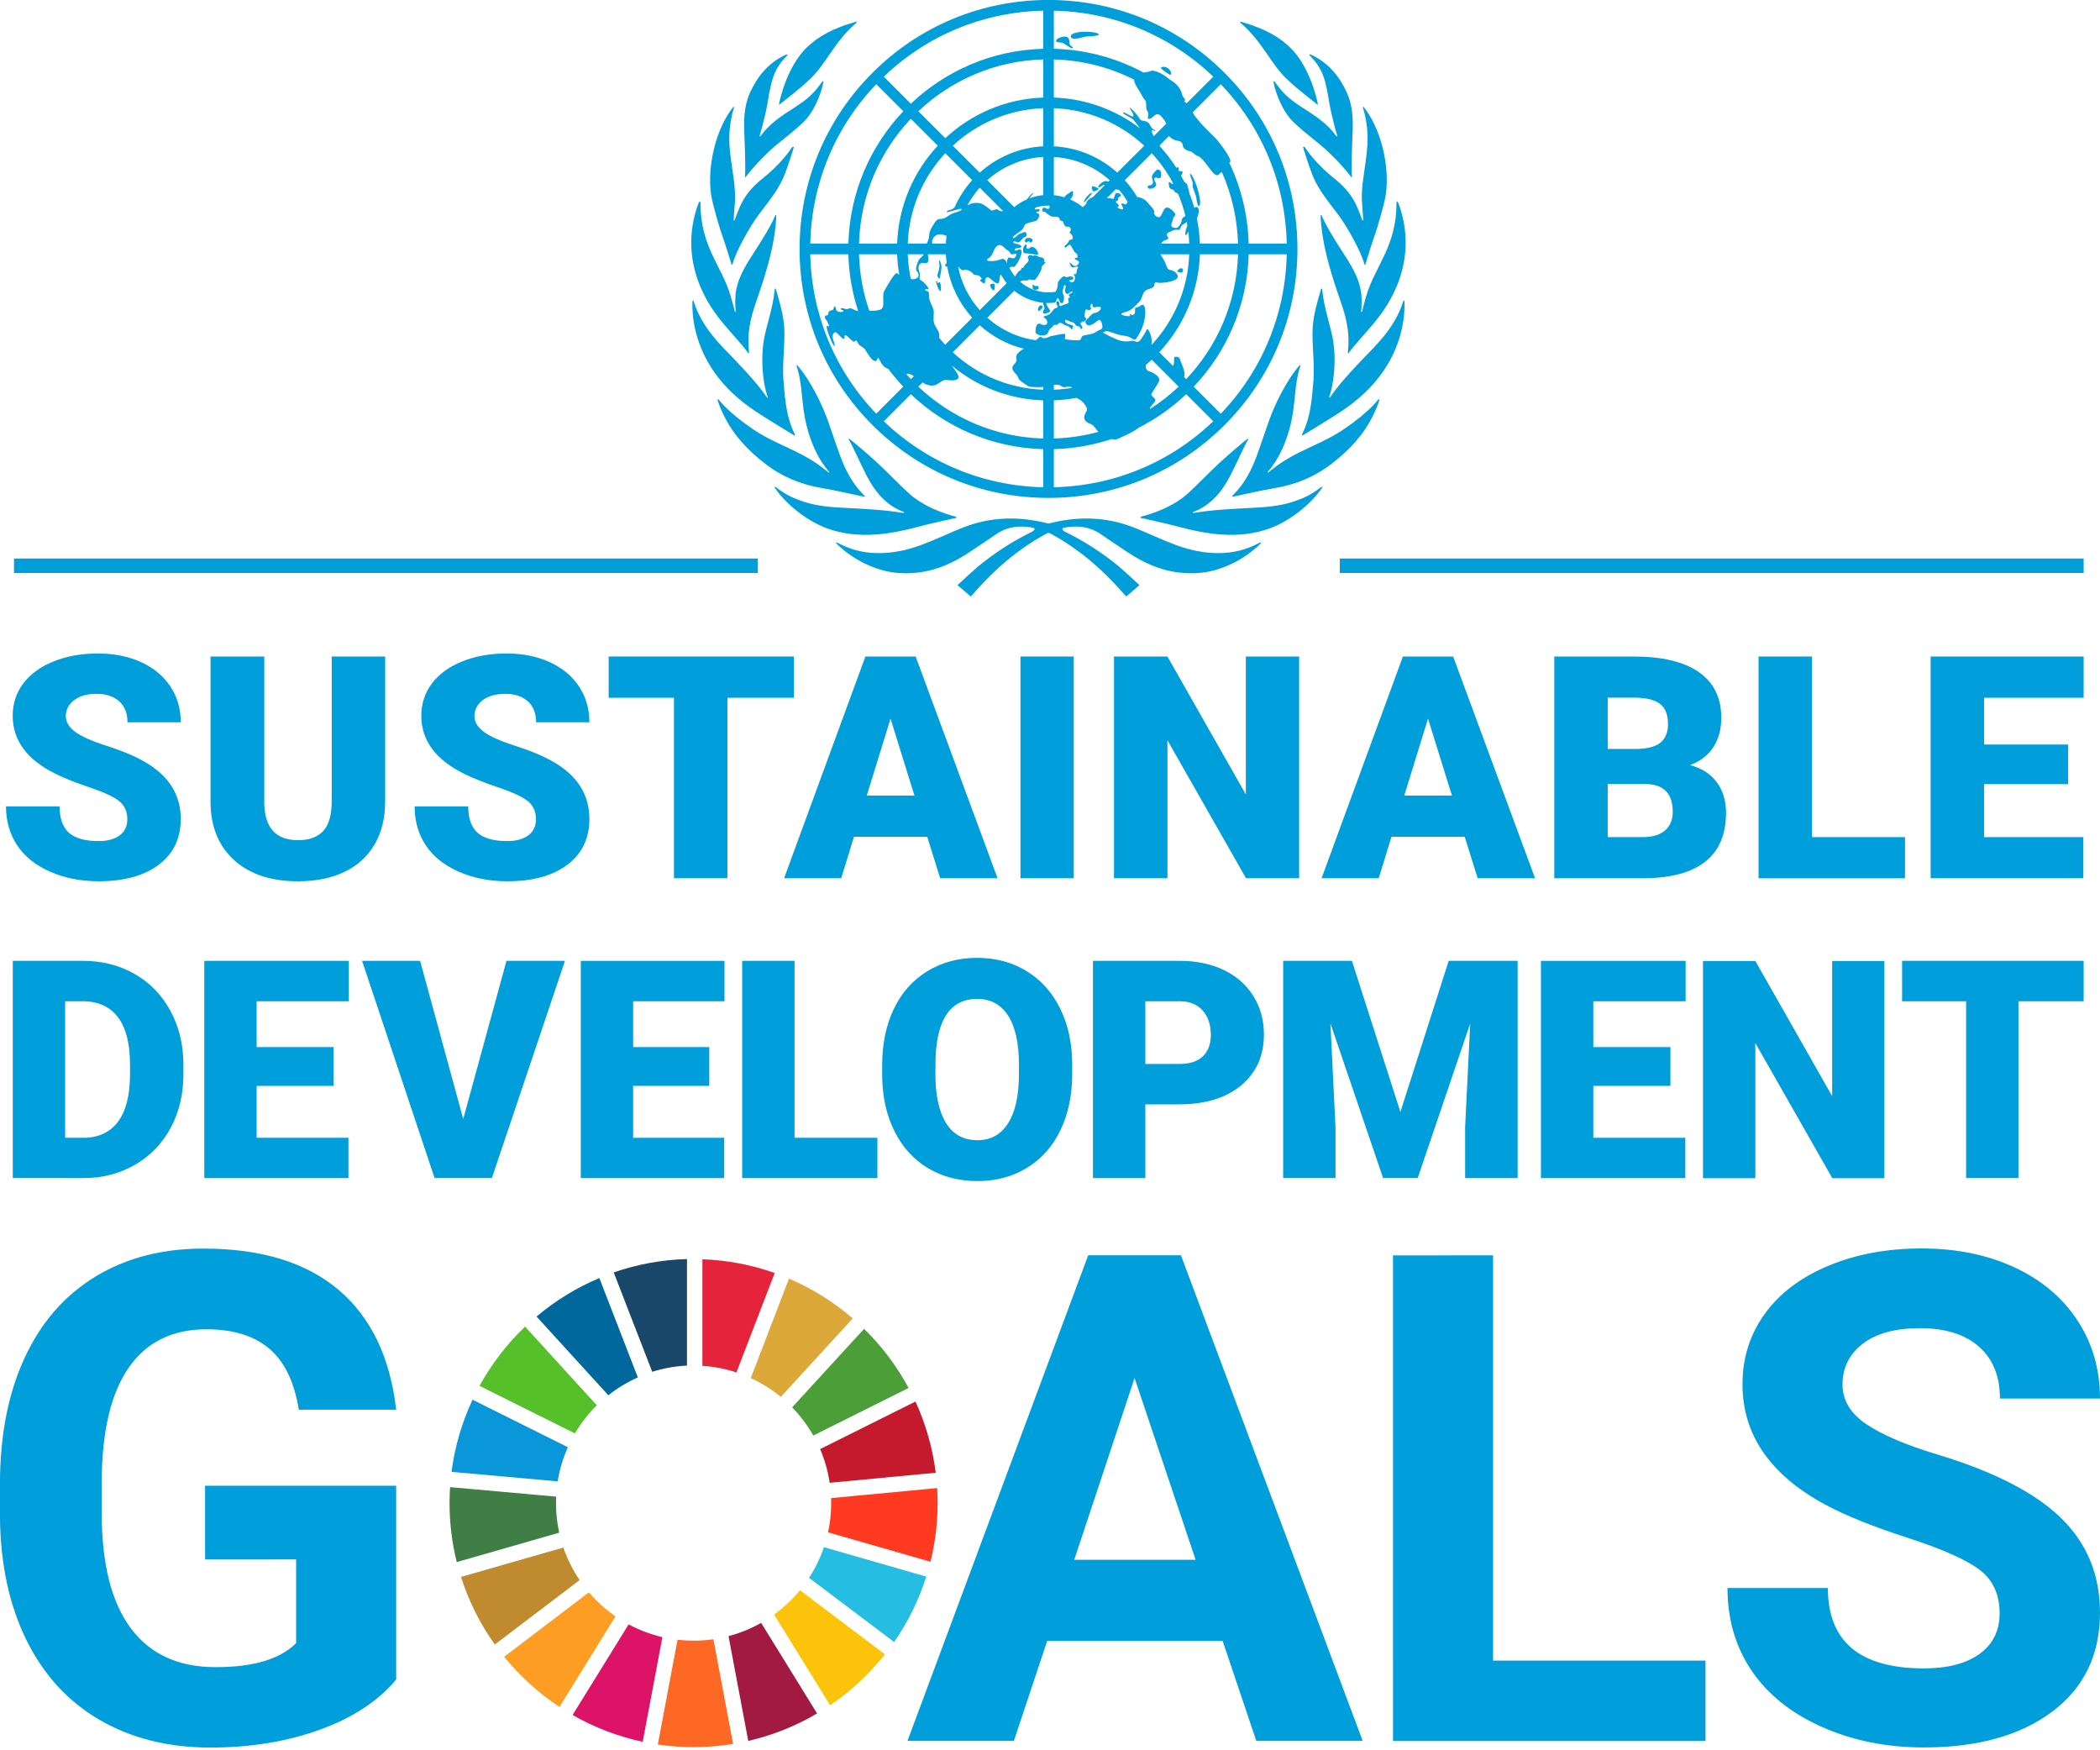 <svg xmlns="http://www.w3.org/2000/svg" viewBox="0 0 600 500" version="1.1" height="500" width="600">
 <g fill="#009edb">
  <path d="m113.19 479.78c-5.146 6.163-12.421 10.941-21.818 14.34-9.403 3.399-19.817 5.102-31.253 5.102-12.002 0-22.536-2.624-31.584-7.859-9.054-5.242-16.043-12.847-20.967-22.822-4.924-9.969-7.446-21.691-7.574-35.154v-9.435c0-13.851 2.332-25.84 7.002-35.974 4.67-10.128 11.398-17.879 20.198-23.248s19.105-8.05 30.917-8.05c16.456 0 29.315 3.92 38.592 11.767 9.276 7.84 14.766 19.264 16.488 34.252h-27.822c-1.277-7.942-4.085-13.749-8.438-17.434s-10.337-5.528-17.962-5.528c-9.715 0-17.117 3.653-22.199 10.96s-7.65 18.165-7.713 32.588v8.857c0 14.55 2.764 25.535 8.291 32.969 5.528 7.434 13.622 11.15 24.296 11.144 10.731 0 18.387-2.287 22.962-6.862v-23.915l-26.012 0.01v-21.062h54.596z"></path>
  <path d="m306.92 445.58h34.684l-17.441-51.928zm42.398 23.152h-50.117l-9.524 28.585h-30.396l51.636-138.73h26.488l51.934 138.73h-30.396z"></path>
  <path d="m426.59 474.38h60.696v22.962h-89.281l-6e-3 -138.72 28.585-0.01z"></path>
  <path d="m571.32 460.88c0-5.401-1.906-9.543-5.718-12.434-3.812-2.891-10.674-5.941-20.579-9.149-9.912-3.202-17.758-6.366-23.534-9.48-15.757-8.508-23.635-19.969-23.635-34.392 0-7.497 2.109-14.181 6.335-20.058s10.293-10.464 18.203-13.768c7.904-3.304 16.78-4.956 26.628-4.956 9.912 0 18.737 1.792 26.488 5.381s13.768 8.654 18.057 15.198 6.436 13.972 6.436 22.295h-28.585c-6e-3 -6.347-2.001-11.29-6.004-14.816-4.003-3.52-9.626-5.286-16.869-5.286-6.989 0-12.421 1.48-16.291 4.428-3.876 2.954-5.814 6.849-5.814 11.678 0 4.511 2.275 8.285 6.817 11.335 4.537 3.05 11.227 5.909 20.052 8.577 16.259 4.892 28.108 10.954 35.542 18.197 7.434 7.243 11.151 16.259 11.151 27.06 0 12.002-4.543 21.424-13.622 28.248-9.086 6.83-21.316 10.248-36.686 10.248-10.674 0-20.389-1.957-29.157-5.858-8.768-3.908-15.452-9.257-20.058-16.056-4.606-6.798-6.906-14.677-6.906-23.629h28.68c0 15.306 9.143 22.962 27.441 22.962 6.792 0 12.097-1.385 15.909-4.149 3.812-2.764 5.718-6.62 5.718-11.576"></path>
 </g>
 <path fill="#56c02b" d="m164.26 409.48c1.734-2.948 3.838-5.648 6.252-8.037l-20.497-22.473c-5.153 4.924-9.549 10.636-13.012 16.932z"></path>
 <path fill="#dda83a" d="m214.5 393.68c3.101 1.423 5.991 3.234 8.596 5.381l20.548-22.434c-5.413-4.67-11.551-8.52-18.216-11.367z"></path>
 <path fill="#c5192d" d="m261.56 400.38-27.238 13.578c1.302 3.037 2.224 6.258 2.726 9.626l30.3-2.859c-0.896-7.173-2.878-14.016-5.788-20.344"></path>
 <path fill="#4c9f38" d="m232.37 410.08 27.231-13.578c-3.374-6.265-7.675-11.964-12.726-16.894l-20.548 22.428c2.338 2.408 4.378 5.108 6.042 8.044"></path>
 <path fill="#3f7e44" d="m158.85 429.38c0-0.61 0.019-1.226 0.051-1.836l-30.307-2.713c-0.095 1.506-0.152 3.018-0.152 4.549 0 5.814 0.718 11.462 2.059 16.856l29.271-8.399c-0.597-2.726-0.921-5.553-0.921-8.457"></path>
 <path fill="#fcc30b" d="m228.56 454.28c-2.154 2.624-4.638 4.956-7.389 6.951l15.998 25.91c5.941-4.022 11.227-8.94 15.668-14.55z"></path>
 <path fill="#ff3a21" d="m237.48 429.38c0 2.872-0.305 5.667-0.902 8.361l29.271 8.406c1.334-5.369 2.039-10.985 2.039-16.767 0-1.436-0.044-2.859-0.133-4.282l-30.3 2.865c0.013 0.477 0.025 0.94 0.025 1.417"></path>
 <path fill="#fd9d24" d="m168.26 454.88-24.22 18.413c4.505 5.547 9.835 10.382 15.814 14.327l15.998-25.878c-2.815-1.951-5.369-4.263-7.593-6.862"></path>
 <path fill="#0a97d9" d="m159.34 423.18c0.54-3.425 1.538-6.697 2.904-9.759l-27.225-13.565c-3.012 6.398-5.077 13.33-6.011 20.605z"></path>
 <path fill="#a21942" d="m233.45 489.48-15.979-25.872c-2.904 1.639-6.03 2.923-9.321 3.787l5.636 29.932c7.014-1.614 13.635-4.289 19.664-7.847"></path>
 <path fill="#26bde2" d="m235.41 441.98c-1.061 3.113-2.491 6.049-4.251 8.762l24.296 18.324c3.946-5.667 7.065-11.951 9.194-18.68z"></path>
 <path fill="#fd6925" d="m203.83 468.28c-1.849 0.267-3.742 0.413-5.667 0.413-1.55 0-3.075-0.095-4.581-0.273l-5.636 29.932c3.336 0.489 6.747 0.75 10.217 0.75 3.844 0 7.624-0.318 11.303-0.915z"></path>
 <path fill="#e5243b" d="m200.68 390.18c3.38 0.216 6.639 0.858 9.727 1.881l10.935-28.407c-6.506-2.3-13.444-3.66-20.662-3.914z"></path>
 <path fill="#dd1367" d="m189.26 467.68c-3.405-0.794-6.646-2.033-9.651-3.647l-16.011 25.891c6.163 3.526 12.898 6.131 20.033 7.656z"></path>
 <path fill="#19486a" d="m186.35 391.88c3.158-0.998 6.487-1.607 9.931-1.766v-30.434c-7.313 0.191-14.346 1.525-20.935 3.812z"></path>
 <path fill="#bf8b2e" d="m165.6 451.38c-1.931-2.853-3.507-5.972-4.638-9.295l-29.252 8.393c2.217 6.976 5.502 13.476 9.664 19.315z"></path>
 <path fill="#00689d" d="m173.81 398.58c2.573-2.033 5.401-3.749 8.431-5.102l-10.998-28.375c-6.551 2.751-12.586 6.474-17.943 10.992z"></path>
 <g fill="#009edb">
  <path d="m36.38 234.05c0-2.23-0.788-3.971-2.37-5.223-1.582-1.245-4.359-2.535-8.33-3.869-3.977-1.334-7.224-2.624-9.746-3.869-8.203-4.028-12.307-9.569-12.307-16.615 0-3.514 1.023-6.608 3.069-9.289 2.039-2.681 4.937-4.772 8.673-6.265 3.742-1.493 7.948-2.243 12.618-2.243 4.549 0 8.634 0.813 12.243 2.44 3.609 1.62 6.417 3.939 8.418 6.938s2.999 6.43 2.999 10.286h-15.223c0-2.58-0.788-4.581-2.37-6.004-1.582-1.417-3.723-2.128-6.417-2.128-2.726 0-4.88 0.597-6.462 1.804-1.582 1.201-2.37 2.732-2.37 4.587 0 1.627 0.87 3.094 2.611 4.416 1.741 1.321 4.797 2.681 9.175 4.085 4.378 1.411 7.98 2.923 10.788 4.549 6.843 3.946 10.267 9.384 10.267 16.31 0 5.54-2.09 9.893-6.265 13.05-4.174 3.164-9.905 4.74-17.18 4.74-5.134 0-9.778-0.915-13.94-2.757s-7.294-4.365-9.397-7.567c-2.103-3.209-3.151-6.9-3.151-11.074h15.306c0 3.393 0.883 5.896 2.637 7.504s4.6 2.414 8.546 2.414c2.522 0 4.517-0.546 5.979-1.633 1.468-1.087 2.198-2.611 2.198-4.587"></path>
  <path d="m110.04 187.55v41.457c0 4.695-0.998 8.762-2.999 12.199-2.001 3.437-4.873 6.055-8.616 7.853-3.742 1.798-8.164 2.694-13.266 2.694-7.713 0-13.787-2.001-18.228-6.004-4.435-4.003-6.697-9.48-6.786-16.443v-41.756h15.357v42.061c0.172 6.932 3.393 10.401 9.658 10.401 3.158 0 5.553-0.87 7.18-2.611 1.62-1.741 2.433-4.568 2.433-8.482v-41.368z"></path>
  <path d="m153.13 234.05c0-2.23-0.788-3.971-2.37-5.223-1.582-1.245-4.359-2.535-8.33-3.869-3.977-1.334-7.224-2.624-9.746-3.869-8.203-4.028-12.307-9.569-12.307-16.615 0-3.514 1.023-6.608 3.069-9.289 2.039-2.681 4.937-4.772 8.673-6.265 3.742-1.493 7.948-2.243 12.618-2.243 4.549 0 8.634 0.813 12.243 2.44 3.609 1.62 6.417 3.939 8.418 6.938s2.999 6.43 2.999 10.286h-15.223c0-2.58-0.788-4.581-2.37-6.004-1.582-1.417-3.723-2.128-6.417-2.128-2.726 0-4.88 0.597-6.462 1.804-1.582 1.201-2.37 2.732-2.37 4.587 0 1.627 0.87 3.094 2.611 4.416 1.741 1.321 4.797 2.681 9.175 4.085 4.378 1.411 7.98 2.923 10.788 4.549 6.843 3.946 10.267 9.384 10.267 16.31 0 5.54-2.09 9.893-6.265 13.05-4.174 3.164-9.905 4.74-17.18 4.74-5.134 0-9.778-0.915-13.94-2.757-4.162-1.843-7.294-4.365-9.397-7.567-2.103-3.209-3.151-6.9-3.151-11.074h15.306c0 3.393 0.883 5.896 2.637 7.504 1.754 1.607 4.6 2.414 8.546 2.414 2.522 0 4.517-0.546 5.979-1.633 1.468-1.087 2.198-2.611 2.198-4.587"></path>
  <path d="m226.84 199.33h-19.01v51.547h-15.268v-51.547h-18.66v-11.786h52.938z"></path>
  <path d="m247.65 227.26h13.616l-6.83-21.964zm17.269 11.786h-20.922l-3.653 11.837h-16.316l23.229-63.339h14.359l23.4 63.339h-16.399z"></path>
  <path d="m306.78 250.88h-15.223v-63.333h15.223z"></path>
  <path d="m371.18 250.88h-15.179l-22.447-39.411v39.411h-15.268v-63.333h15.268l22.403 39.411v-39.411h15.223z"></path>
  <path d="m401.22 227.26h13.616l-6.83-21.964zm17.269 11.786h-20.922l-3.653 11.837h-16.316l23.229-63.339h14.359l23.4 63.339h-16.399z"></path>
  <path d="m459.35 223.96v15.179h10.007c2.751 0 4.873-0.629 6.347-1.887 1.48-1.264 2.224-3.037 2.224-5.331 0-5.28-2.63-7.929-7.878-7.961zm0-10.007h7.961c3.336-0.025 5.712-0.635 7.135-1.83 1.417-1.194 2.128-2.954 2.128-5.28 0-2.675-0.769-4.6-2.306-5.782-1.538-1.175-4.016-1.766-7.434-1.766h-7.484zm-15.268 36.933v-63.333h22.752c8.145 0 14.346 1.493 18.597 4.479 4.244 2.986 6.366 7.319 6.366 13.006 0 3.278-0.756 6.074-2.262 8.393-1.506 2.325-3.723 4.035-6.652 5.134 3.304 0.87 5.845 2.497 7.612 4.873s2.656 5.28 2.656 8.698c0 6.207-1.97 10.871-5.896 13.984-3.933 3.12-9.753 4.708-17.466 4.765z"></path>
  <path d="m517.71 239.14h26.577v11.748h-41.845v-63.339h15.268z"></path>
  <path d="m590.89 224h-24.01v15.141h28.362v11.741h-43.63v-63.333h43.713v11.786h-28.445v13.355h24.01z"></path>
  <path d="m18.61 286.03v38.998h5.197c4.289 0 7.586-1.525 9.893-4.581 2.3-3.056 3.45-7.593 3.45-13.616v-2.688c0-5.991-1.15-10.515-3.45-13.552-2.306-3.043-5.655-4.562-10.058-4.562zm-14.956 50.505v-62.056h19.988c5.483 0 10.414 1.245 14.785 3.73 4.378 2.484 7.796 5.998 10.248 10.528 2.459 4.53 3.704 9.613 3.73 15.236v2.859c0 5.68-1.194 10.776-3.596 15.274-2.402 4.505-5.782 8.031-10.147 10.572-4.365 2.541-9.225 3.831-14.594 3.857z"></path>
  <path d="m95.29 310.2h-21.964v14.829h26.228v11.513h-41.19v-62.056h41.273v11.544h-26.31v13.088h21.964z"></path>
  <path d="m132.35 319.66 12.358-45.174h16.71l-20.884 62.049h-16.367l-20.713-62.049h16.577z"></path>
  <path d="m202.65 310.2h-21.755v14.829h26.018v11.513h-40.974v-62.056h41.057v11.544h-26.101v13.088h21.755z"></path>
  <path d="m227.01 325.03h23.673v11.506h-38.63v-62.056h14.956z"></path>
  <path d="m291.13 304.19c0-6.163-1.029-10.846-3.088-14.041-2.065-3.196-5.013-4.797-8.844-4.797-7.504 0-11.468 5.629-11.894 16.881l-0.044 4.556c0 6.08 1.01 10.757 3.031 14.022 2.014 3.272 5.013 4.905 8.99 4.905 3.78 0 6.69-1.607 8.736-4.816 2.046-3.215 3.082-7.828 3.113-13.851zm15.217 2.599c0 6.055-1.125 11.411-3.367 16.068-2.243 4.663-5.439 8.247-9.569 10.763-4.136 2.516-8.844 3.774-14.13 3.774s-9.969-1.214-14.067-3.647c-4.085-2.427-7.281-5.902-9.562-10.42-2.294-4.517-3.488-9.702-3.603-15.56v-3.488c0-6.08 1.112-11.449 3.342-16.094 2.23-4.644 5.426-8.228 9.594-10.763 4.162-2.529 8.895-3.793 14.213-3.793 5.254 0 9.943 1.252 14.06 3.755 4.123 2.497 7.326 6.055 9.613 10.674 2.287 4.619 3.444 9.912 3.475 15.878z"></path>
  <path d="m327.24 303.93h9.804c2.897 0 5.102-0.724 6.627-2.173 1.518-1.449 2.281-3.494 2.281-6.138 0-2.897-0.781-5.216-2.345-6.951-1.563-1.728-3.691-2.611-6.392-2.637h-9.975zm0 11.551v21.056h-14.963v-62.055h24.766c4.746 0 8.94 0.87 12.593 2.618 3.647 1.747 6.481 4.238 8.482 7.459 2.001 3.228 3.005 6.881 3.005 10.973 0 6.055-2.167 10.89-6.5 14.518-4.333 3.622-10.28 5.432-17.835 5.432z"></path>
  <path d="m386.26 274.48 13.851 43.173 13.806-43.173h19.696v62.056h-15.007v-14.493l1.449-29.665-15.001 44.157h-9.886l-15.045-44.196 1.449 29.703v14.493h-14.956v-62.056z"></path>
  <path d="m477.26 310.2h-22.028v14.829h26.291v11.513h-41.254v-62.056h41.336v11.544h-26.374v13.088h22.028z"></path>
  <path d="m538.39 336.58h-14.874l-21.99-38.611v38.611h-14.963v-62.056h14.963l21.945 38.611v-38.611h14.918z"></path>
  <path d="m595.33 286.03h-18.629v50.505h-14.956v-50.505h-18.286v-11.551h51.871z"></path>
  <path d="m216.53 163.69h-212.53v-4.136h212.53z"></path>
  <path d="m595.33 163.69h-212.53v-4.136h212.53z"></path>
  <path d="m231.51 69.6h10.884c0.381-14.626 6.284-27.905 15.693-37.817l-7.726-7.732c-11.83 12.358-18.476 28.426-18.851 45.549m20.999-47.696 7.732 7.726c9.918-9.41 23.191-15.312 37.817-15.693v-10.884c-17.123 0.375-33.191 7.021-45.549 18.851m47.067 36.819c-1.271 0-2.51 0.184-3.698 0.559-0.159 0.172-0.273 0.311-0.184 0.438 0.299 0.438 1.207-0.477 1.334 0.369 0.089 0.61-1.01 0.159-0.915 0.61 0.083 0.362 0.845 0.21 0.864 0.705 0.019 0.457-0.464 1.353-0.826 1.588-0.489 0.318-3.101 0.661-3.348 1.264-0.222 0.534-0.451 1.01-0.858 1.442-0.445 0.47-2.535 1.709-2.541 2.033-0.013 0.762 1.004-0.21 1.29-0.508 0.445-0.477 1.061-0.47 1.734-0.858 0.928-0.527 1.283 1.322 0.292 1.385-0.623 0.044-1.144 1.785-2.116 1.449-0.241-0.083-0.934-0.515-1.087-0.07-0.159 0.47 1.449 0.546 1.951 0.877 1.277 0.845-0.972 0.788-1.334 1.017-0.356 0.229-0.178 0.718 0.305 0.521 0.47-0.197 1.112-0.686 1.404 0.108 0.394 1.08-1.779 5.026-2.408 4.613-0.349-0.229-0.705 0.095-1.029 0.229 0.432 0.896 0.978 1.728 1.601 2.491 0.432-0.705 1.105-1.703 1.391-1.709 0.4-0.013 0.267-0.33 0.419-0.616 0.184-0.343 0.667 0.019 0.699-0.451 0.038-0.47 1.233-1.144 1.372-1.83 0.07-0.369-0.375-0.737-0.191-1.048 0.222-0.369 0.388-0.426 0.623-0.508 0.241-0.083 0.813 0.483 0.985 0.235 0.172-0.241 1.017-0.057 1.665 0.356 0.292 0.184 0.864-0.032 1.22 0.47 0.483 0.686-0.025 0.743 0.064 0.896 0.083 0.152 0.299-0.083 0.426 0.038 0.273 0.267-1.271 1.169-1.093 1.665 0.172 0.489-1.309 2.91-1.716 3.297-0.559 0.508-1.48-0.064-1.843 0.044-0.394 0.108-0.47 0.445-1.074 0.299-0.464-0.114-1.023 0.076-1.538 0.318 2.179 1.919 5.038 3.082 8.158 3.082 0.673 0 1.334-0.057 1.976-0.165 0.4-0.515 0.565-1.15 0.654-1.798 0.044-0.349-0.013-0.807 0.172-1.118 0.159-0.267 1.169-1.512 1.576-1.493 0.356 0.013 0.597 0.324 1.105 0.165 0.991-0.311 1.601-0.051 1.614 0.381 0.013 0.591-1.245 0.419-1.194 0.756 0.032 0.235 0.947 0.591 1.245 0.248 0.559-0.629 0.477-1.461 0.33-1.639-0.394-0.502-0.369-0.712 0.203-0.515 0.349 0.121 0.343-1.264 0.68-1.798 0.457-0.718-0.845-0.216-1.385-0.14-0.508 0.07-0.934-1.017-0.947-1.398-6e-3 -0.28 0.972 0.972 1.468 0.998 0.559 0.032 1.22-0.623 1.226-1.093 0.013-0.477-1.067-0.54-1.233-1.118-0.089-0.318 0.877-6e-3 0.801-0.311-0.057-0.273 0.102-0.934-0.508-1.194-0.604-0.261-1.163-2.198-1.646-2.332-0.432-0.121-0.788 0.464-1.055 0.68-0.261 0.21-0.68-0.159-0.457-0.356 0.311-0.292 1.029-0.915 1.182-1.404 0.254-0.82 1.309 0.044 1.118-1.105-0.197-1.239-1.258-1.004-0.769-1.601 0.502-0.61 0.127-1.601-0.896-1.404-0.47 0.095-0.966-0.673-1.017-1.341-0.032-0.369-1.08-0.311-1.042-0.699 0.083-0.788-1.099-0.87-1.823-0.82-0.724 0.057-2.128-1.061-2.287-1.334-0.152-0.273-1.163 0.241-0.826-0.82 0.324-1.048 1.321 0.184 1.734-0.114 0.451-0.324 0.311-0.654 0.241-0.909-0.083 0-0.159-6e-3 -0.241-6e-3m1.525-2.967c1.036 0.102 2.052 0.311 3.043 0.616 0.261-0.635 0.909-0.947 1.442-1.309 0.629-0.426 1.087-0.909 0.998 0.248-0.083 0.82-0.426 1.315-0.845 1.646 1.061 0.464 2.078 1.048 3.024 1.747 0.203 0.152 0.407 0.311 0.604 0.477l1.048-1.042c-0.013-0.038-0.019-0.076-0.019-0.121 0.019-0.591 0.877-1.302 1.868-1.734l3.399-3.393c-0.076-0.019-0.159-0.032-0.261-0.044-0.451-0.057-1.105 0.89-1.544 0.629-0.502-0.292 1.493-2.059 2.389-1.716 0.121 0.044 0.254 0.095 0.394 0.152l0.432-0.432c-4.301-3.838-9.861-6.284-15.973-6.633zm0-13.959c6.951 0.362 13.273 3.145 18.127 7.523l7.701-7.694c-6.843-6.347-15.878-10.344-25.827-10.718zm0-13.927c9.238 0.318 17.739 3.552 24.639 8.806-0.781-1.036-1.569-2.103-1.938-2.491-0.667-0.712-3.164-1.588-2.91-1.995 0.248-0.407 2.471 1.366 2.859 1.055 0.47-0.375-1.112-2.414-0.998-2.491 0.165-0.108 2.039 1.709 2.961 3.329 0.388 0.572 1.411 0.286 2.205 0.839 0.699 0.489 0.75 1.277 1.334 1.785 0.095 0.083 1.347 0.801 0.623 0.718-0.21-0.025-0.534-0.47-0.769-0.241-0.152 0.14 0.089 0.909 0.515 1.741l3.615-3.615c-0.521-1.067-1.557-2.471-2.281-2.649-0.743-0.178-1.201 0.445-1.716 0.87-0.515 0.426-1.156 0.572-1.233 0.286-0.095-0.324 0.102-1.118 0.064-1.449-0.051-0.419-0.375-0.743-0.489-1.144-0.254-0.947 0.127-2.001-0.445-2.63-0.635-0.686-1.055-1.728-1.55-2.522-0.54-0.864-1.512-2.192-1.569-3.323-7.04-3.564-14.829-5.553-22.917-5.769zm0-13.933c9.092 0.235 17.828 2.58 25.637 6.798 0.731-0.114 1.449-0.203 1.931-0.426 0.972-0.451 2.878 0.572 3.793 1.105 0.839 0.489 1.493 1.207 2.414 1.722 0.94 0.527 2.459 2.052 2.789 3.583 0.337 1.531 1.309 1.43 0.82 2.046-0.241 0.311 0.133 0.432 0.597 0.705l7.567-7.567c-12.358-11.831-28.426-18.477-45.549-18.851zm47.696 10.115-8.063 8.063c0.737 1.29 2.122 2.91 4.079 4.905 0.807 0.82 1.658 1.627 2.376 2.351 0.686 0.686 5.083 6.157 4.231 6.951-0.064 0.064-0.127 0.114-0.197 0.172 3.425 7.18 5.324 15.102 5.534 23.108h10.884c-0.368-17.123-7.014-33.191-18.845-45.549m18.845 48.592h-10.877c-0.388 14.626-6.29 27.899-15.7 37.817l7.732 7.732c11.83-12.358 18.476-28.426 18.845-45.549m-51.877 21.996c0.025 0.534-0.515 0.108-0.68 0.286s4.282 2.262 4.981 2.383c0.477 0.076 1.385 0.419 2.993 0.095 1.08-0.21 1.379 0.286 1.881 0.267 0.718-0.025 1.182-0.998 1.601-1.595 1.099-1.569 0.889-1.779 1.182-2.027 0.375-0.311 1.455 2.09 1.321 3.622-0.025 0.241-0.051 0.464-0.089 0.68l0.121 0.114c6.341-6.837 10.344-15.871 10.712-25.821h-8.272c0.286 0.47 0.775 1.074 1.296 2.147 0.419 0.864 0.667 2.23 1.366 2.294 1.137 0.108 2.3 1.048 2.338 1.836 0.064 1.646-5.051 2.046-5.725 1.836-0.565-0.178-0.94-0.216-0.978 0.667-0.038 1.004-1.849 1.017-2.554 1.614-0.801 0.673-0.889 1.906-1.423 2.77-0.318 0.515-2.211 2.3-2.726 2.656-1.226 0.864-3.545 0.902-2.484 1.474 0.756 0.4 2.471 0.546 2.256 0.146-0.248-0.457 0.127-0.502 0.419-0.127 0.222 0.286 1.029-0.273 1.01-0.788-0.019-0.489-0.121-1.29 0.33-1.322 0.737-0.044 1.512-0.864 1.874-0.788 0.419 0.089 0.978 1.01 0.559 3.825s-1.766 4.778-2.3 5.661c-0.578 0.947-1.156 0.222-1.938-0.178-0.985-0.508-2.478-0.483-3.514-0.826-0.553-0.178-3.571-1.322-3.558-0.902m3.971-40.415c-0.369-6e-3 -0.667-0.076-0.934-0.178l-2.548 2.541c0.489 0.133 1.029-0.051 1.639 0.222 0.673 0.299 0.343-1.893 1.379-1.69 1.061 0.203 1.328 0.877 0.457 1.207-0.705 0.229 0.172 0.813-0.673 1.105-0.775 0.26 0.623 0.94 0.616 1.245-0.019 0.419-1.061 0.578 0.508 1.061 1.557 0.483 0-1.315 0.241-1.563 0.286-0.311 1.125 0.483 1.353 0.133 0.083-0.127 0.235-0.349 0.426-0.61-0.724-1.226-1.557-2.389-2.465-3.475m9.34-10.452-7.701 7.701c1.328 1.468 2.503 3.069 3.507 4.784 0.909 0.14 2.141 0.502 2.942 1.525 0.559 0.731 2.186 2.179 1.938 2.834-0.152 0.4 0.184 0.896 0.559 1.156 0.565 0.394 0.966 0.388 1.277-0.013 0.565-0.724 0.648-1.703 1.404-2.319 0.921-0.762 2.808 1.436 2.808 1.836-6e-3 0.4-0.489 0.496-0.629 1.207-0.191 0.972-1.029 2.135-0.076 2.465 1.385 0.47 1.557-0.076 2.224-1.048 0.305-0.451 0.241-1.175 0.572-1.62 0.21-0.28 0.521-0.394 0.794-0.585-0.521-2.154-1.207-4.251-2.059-6.258-0.203-0.203-0.445-0.362-0.743-0.464-0.496-0.159-0.216-0.604-0.864-0.813-0.743-0.235-1.036-0.445-1.105-1.754-0.051-1.055 0.889 0.343 1.125 0.165 0.051-0.044 0.095-0.108 0.146-0.178-1.665-3.139-3.723-6.036-6.119-8.622m2.776 25.688c-0.019 0.044-0.044 0.095-0.083 0.14h8.018c-0.038-1.156-0.14-2.3-0.273-3.437-0.064 0.121-0.133 0.241-0.191 0.356-0.597 1.245-0.686 0.496-0.648-0.044 0.057-0.693 0.324-1.341 0.578-2.046-0.064-0.375-0.127-0.737-0.203-1.105-0.235 0.343-0.585 0.585-1.131 0.858-0.349 0.178-0.686 1.01-0.813 1.334-0.159 0.381-1.042-0.095-1.766 0.254-1.271 0.616-2.573 0.705-1.639 2.027 0.591 0.832-1.423 0.597-1.849 1.665m-1.798 45.047c-0.286 0.693-1.741 1.938-1.493 2.351 2.942-1.874 5.686-4.016 8.209-6.398l-7.694-7.694c-0.54 0.502-1.093 0.985-1.658 1.461-0.133 0.883-6e-3 1.569 1.074 1.906 1.169 0.362 3.12 1.55 2.707 2.7-0.457 1.029-1.601 2.573-2.147 3.603-0.47 0.87 1.353 1.245 1.004 2.071m8.266-6.792 0.597 0.597c8.863-9.365 14.423-21.882 14.804-35.669h-10.89c-0.375 10.788-4.714 20.586-11.608 27.975l3.926 3.926c0.032-0.051 0.057-0.108 0.083-0.165 0.324-0.686 0.184-1.588 0.241-2.217 0.032-0.413 1.531-0.311 1.639 0.369 0.089 0.572 0.388 0.998 0.909 2.427 0.375 1.023 0.553 1.97 0.299 2.757m-6.906-66.109c-0.019 0.064-0.051 0.102-0.089 0.127 1.792 1.938 3.405 4.041 4.829 6.277 0.165-0.21 0.292-0.4 0.527-0.133 0.381 0.438-0.407 1.233 0.737 1.029 0.686-0.127 0.546 0.75-0.013 1.22 0.356 0.635 0.693 1.277 1.017 1.931 0.4 0.178 0.705 0.394 0.762 0.654 0.184 0.769 0.534 1.614 0.623 2.459 0.54 1.372 1.023 2.776 1.43 4.212 0.559-0.483 1.188-0.222 1.258 0.578 0.064 0.801-0.191 1.671-0.54 2.389 0.489 2.351 0.794 4.772 0.877 7.249h10.89c-0.197-7.046-1.779-14.022-4.606-20.427-0.216 0.172-0.508 0.184-0.87 0.648-0.553 0.699-1.442-0.172-1.931-0.781-0.915-1.125-3.062-4.289-4.028-4.447-0.807-0.133-1.411-1.188-2.262-1.36s-1.906-0.648-2.046-1.55c-0.146-0.915-0.477-1.296-1.423-1.442-1.067-0.165-1.811-0.585-2.561-1.385l-2.605 2.605c0.019 0.057 0.032 0.108 0.025 0.146m15.23 78.734-7.726-7.726c-3.984 3.774-8.514 6.989-13.451 9.505-1.627 1.233-3.615 2.122-5.121 2.808-0.629 0.28-1.309 0.654-2.027 0.654-0.229 0-0.426-0.076-0.629-0.197-5.235 1.754-10.807 2.77-16.589 2.923v10.884c17.123-0.375 33.191-7.021 45.543-18.851m-40.32-9.549c-0.356-0.381-1.074-0.413-1.588-0.273-1.766 0.477-1.175-0.928-3.634-0.565v1.379c1.773-0.064 3.52-0.248 5.223-0.54m-5.223 3.583v10.89c4.409-0.121 8.685-0.775 12.777-1.9-0.851-0.718-1.239-1.893-2.287-2.249-1.811-0.623-2.3-1.741-1.321-3.355 0.534-0.87 0.324-1.22-0.299-2.147-0.756-1.131-1.728-1.646-2.44-1.951-2.097 0.388-4.244 0.635-6.43 0.712m-0.686-18.375c1.156-0.197 2.389-0.527 3.431-0.635 1.144-0.114-0.044 1.518 0.635 1.582 0.813 0.083 4.149 0.654 4.384-0.108 0.197-0.623 0.241-0.902 0.959-1.055 1.347-0.292 2.421-0.254 3.564-1.125 0.413-0.318 1.271-0.432 1.512-0.896 0.241-0.47-0.178-2.688-0.998-2.325-0.407 0.178-0.889 0.75-1.747 1.182-0.775 0.394-1.328 0.572-1.874-0.172-0.508-0.667 0.292-1.194 0.705-1.646 0.635-0.705 1.22-1.411 1.931-1.411 0.273 0 1.741-0.731 1.614-1.398-0.159-0.864-1.862 0.076-2.262-0.28-0.273-0.248-6e-3 -0.87-0.216-0.959-0.203-0.095-0.832 0.762-0.343 1.233 0.254 0.241-0.407 0.915-1.15 0.432-0.572-0.381-0.718 1.696-0.667 2.078 0.051 0.381 0.832 0.273 0.311 0.959-0.521 0.693-0.718 0.178-1.105 0.515-0.464 0.413-0.572 0.565 0 1.156 0.457 0.47-0.267 1.366-0.438 0.527-0.108-0.553-1.277-0.388-1.499-1.017-0.229-0.648-1.182-0.585-2.332-1.175-0.877-0.445-0.762 0.877 0.718 1.214 1.258 0.292 1.194 0.438 0.832 1.226-0.292 0.648-0.235-0.496-1.734-0.889-0.959-0.254-1.004-0.769-1.76-0.762-0.769 0.013-0.521 0.737-1.328 0.546-0.616-0.146-0.712 0.68-1.277 0.921-0.686 0.299-0.648 1.544-1.347 1.887-1.042 0.508-3.177 0.127-3.082-0.909 0.095-1.029 0.146-1.804 0.743-2.167 0.527-0.318 1.398 0.61 2.128 0.28 0.762-0.337 0.572-1.15 0.108-1.677-0.14-0.178-0.699-0.451-0.686-0.629 0.013-0.216 1.105-0.318 1.652-0.693 0.553-0.369 1.15-1.353 1.43-1.576 0.305-0.235 0.896-0.292 0.947-0.515 0.076-0.28-0.413-0.781-0.369-1.125 0.051-0.337 0.165-0.597 0.432-0.578 0.261 0.019 0.578 0.781 0.407 0.959-0.191 0.21 0.14 0.559 0.496 0.413 0.362-0.146 1.646-0.648 2.014-0.75 0.508-0.133-0.121-1.277 0.038-1.48 0.159-0.197 0.305 0.057 0.502-0.133 0.197-0.197-0.4-0.388-0.305-0.807 0.07-0.311 1.411-0.673 1.042-0.915-0.369-0.235-0.864 0.457-1.163 0.585-0.667 0.299-0.991-0.432-0.972-0.985 0.013-0.267 0.381-1.22 0.057-1.404-0.438-0.254-0.515 0.877-0.585 1.093-0.102 0.337-0.388 0.762 0.102 1.671 0.261 0.496 0.127 2.16-0.388 2.345-0.546 0.197-0.788-0.845-1.042-1.277-0.044-0.076-0.089-0.127-0.133-0.152-6e-3 -6e-3 -0.013-6e-3 -0.019-6e-3 -0.019-0.013-0.038-0.019-0.064-0.013-0.025 0-0.051 0.013-0.076 0.032l-0.019 0.019c-0.025 0.025-0.044 0.051-0.076 0.095-0.044 0.064-0.114 0.184-0.165 0.28-0.044 0.076-0.127 0.241-0.229 0.534-0.064 0.184-0.178 0.299-0.388 0.343-0.553 0.064-1.118 0.102-1.696 0.102-0.216 0-0.438-6e-3 -0.661-0.019 0.095 0.343 0.191 0.718 0.318 0.953 0.305 0.572 0.883 1.036 0.781 1.455-0.095 0.419-1.855 0.801-2.001 0.496-0.184-0.388 0.445-1.156 0.394-1.506-0.089-0.635-0.413-1.017-0.375-1.461-3.107-0.311-5.947-1.544-8.241-3.425l-7.707 7.707c3.799 3.393 8.584 5.699 13.87 6.43 0.743-0.457 1.055-1.271 1.639-0.832 0.94 0.712 2.071-0.235 2.821-0.362m-2.357 14.55c-1.531 0.114-3.85 0.076-4.397-0.299-1.144-0.794-2.503-1.569-2.656-2.179-0.28-1.093-1.766-1.906-1.766-2.929 0-1.131 1.563-1.506 1.15-2.656-0.337-0.909 0.553-2.059 2.179-2.853-4.771-1.175-9.098-3.52-12.637-6.716l-7.713 7.713c7.091 6.589 16.157 10.337 25.84 10.699zm0 3.825c-9.658-0.33-18.756-3.812-26.12-9.943 0.165 0.203 0.311 0.394 0.419 0.585 0.502 0.864 2.249 2.624 1.137 3.323-0.921 0.585-2.446 0.191-3.304 0.178-0.94-0.013-2.313 1.398-3.12 1.538-1.029 0.178-1.62 0.095-2.58-0.292-0.241-0.095-0.54-0.286-0.877-0.527l-1.226 1.226c9.365 8.863 21.882 14.423 35.669 14.804zm0 13.933c-14.626-0.388-27.899-6.284-37.817-15.693l-7.732 7.726c12.358 11.83 28.426 18.476 45.549 18.851zm-52.62-55.665c0.152 5.642 1.182 11.074 2.942 16.164 0.064-6e-3 0.127-6e-3 0.191-6e-3 1.105-0.051 2.58-0.019 3.279-0.553 1.074-0.826 0.083-3.787 0.75-5.019 0.832-1.525 2.904-5.14 3.526-5.165 0.553-0.025 0.527 0.388 0.807 0.457-0.33-1.931-0.54-3.888-0.604-5.877zm14.804-38.712c-8.863 9.365-14.423 21.882-14.804 35.669h10.89c0.375-10.788 4.714-20.586 11.608-27.975zm37.817-6.061v-10.89c-13.787 0.381-26.304 5.941-35.669 14.804l7.694 7.694c7.389-6.894 17.186-11.233 27.975-11.608m0 13.927v-10.89c-9.95 0.375-18.991 4.371-25.827 10.718l7.701 7.694c4.854-4.378 11.176-7.16 18.127-7.523m-10.407 33.502c6e-3 -0.064 6e-3 -0.133 0.013-0.203 6e-3 -0.019 6e-3 -0.038 6e-3 -0.051 6e-3 -0.057 0.013-0.108 0.019-0.159 6e-3 -0.019 6e-3 -0.044 6e-3 -0.07 6e-3 -0.032 0.013-0.064 0.013-0.095 6e-3 -0.019 0.013-0.038 0.013-0.057s6e-3 -0.038 6e-3 -0.057c0.013-0.07 0.032-0.14 0.044-0.21 0.013-0.07 0.032-0.133 0.051-0.191 6e-3 -0.019 0.013-0.038 0.019-0.057 0.013-0.044 0.025-0.083 0.038-0.121 6e-3 -0.019 0.019-0.038 0.025-0.057 0.013-0.038 0.032-0.076 0.051-0.108 6e-3 -0.019 0.013-0.032 0.019-0.044 0.025-0.044 0.051-0.089 0.083-0.127 0.095-0.127 0.229-0.146 0.388-0.127 0.273 0.038 0.61 0.216 0.94 0.229 0.235 0.013 0.47-0.057 0.673-0.318 0.095-0.121 0.178-0.254 0.241-0.388 0.064-0.133 0.102-0.261 0.108-0.369 0-0.051-0.013-0.102-0.032-0.14-0.057-0.114-0.21-0.152-0.521-0.051-0.064 0.025-0.127 0.044-0.191 0.064-0.127 0.032-0.254 0.057-0.375 0.064-0.064 0-0.114 0-0.178-0.013-0.172-0.019-0.318-0.095-0.432-0.254-0.038-0.051-0.07-0.108-0.095-0.184-0.038-0.089-0.083-0.165-0.127-0.235-0.197-0.28-0.477-0.419-0.775-0.597-0.146-0.089-0.292-0.178-0.438-0.305-0.07-0.064-0.146-0.127-0.21-0.21-0.057-0.064-0.108-0.121-0.159-0.178-0.025-0.019-0.044-0.038-0.07-0.057-0.032-0.038-0.064-0.07-0.102-0.102-0.032-0.025-0.057-0.051-0.083-0.07-0.032-0.025-0.064-0.051-0.095-0.076s-0.064-0.044-0.095-0.07c-0.025-0.019-0.057-0.032-0.083-0.051-0.038-0.025-0.07-0.044-0.108-0.064l-0.076-0.038c-0.038-0.019-0.083-0.038-0.121-0.057-0.019-6e-3 -0.038-6e-3 -0.057-0.013-0.044-0.019-0.095-0.032-0.14-0.044-0.013 0-0.019 0-0.032-6e-3 -0.362-0.064-0.743 0.025-1.112 0.388-6e-3 0-6e-3 6e-3 -0.013 6e-3 -0.057 0.057-0.114 0.127-0.172 0.197-0.013 6e-3 -0.013 0.013-0.019 0.019-0.057 0.076-0.114 0.152-0.172 0.241-6e-3 6e-3 -6e-3 0.013-0.013 0.019-0.064 0.089-0.121 0.184-0.172 0.292-0.121 0.216-0.235 0.464-0.343 0.75-0.883 2.319-1.912 1.607-1.741 2.433 0.019 0.095 0.267 0.165 0.629 0.191 0.146 0.013 0.311 0.019 0.483 0.019s0.356 0 0.54-0.013c0.191-0.013 0.381-0.032 0.565-0.051 0.089-0.013 0.184-0.025 0.273-0.044 0.051-6e-3 0.102-0.013 0.152-0.025 0.051-6e-3 0.102-0.019 0.152-0.032 0.038-6e-3 0.089-0.019 0.127-0.025 0.057-0.013 0.114-0.032 0.165-0.044 0.032-0.013 0.064-0.019 0.095-0.032 0.083-0.025 0.159-0.051 0.222-0.083 0.121-0.057 0.241-0.102 0.362-0.146h0.013c0.108-0.038 0.222-0.064 0.337-0.083 0.229-0.044 0.438-0.044 0.604 0.019 0.121 0.038 0.375 0.146 0.553 0.407 0.146 0.21 0.286 0.572 0.318 0.864m-7.713 13.317 7.707-7.713c-0.629-0.762-1.182-1.588-1.658-2.472v6e-3c-0.121 0.14-0.222 0.286-0.286 0.419-0.159 0.343 0.051 1.493-0.426 1.982-0.616 0.642-2.275-1.398-2.796-1.569-0.712-0.222-1.048 0.559-1.01 0.788 0.095 0.585-0.025 0.82-0.28 0.87-0.261 0.051-1.55-0.826-0.972-1.048 0.673-0.254-0.178-0.832-0.464-1.061-0.502-0.388-1.283-0.025-1.646-0.54-0.394-0.546-1.131-0.94-1.36-1.004-0.152-0.044-0.915-0.369-1.411-0.108-0.388 0.21-0.807-0.216-1.099-0.502-0.165-0.152-0.324-0.337-0.496-0.515 0.921 4.727 3.107 9.003 6.195 12.466m-11.1-21.653c-0.851-0.089-1.716 0.267-2.173 1.01-0.324 0.508-0.413 1.087-0.305 1.627h3.895c0.038-0.737 0.108-1.468 0.197-2.186-0.502-0.261-1.099-0.4-1.614-0.451m7.554-8.291c0.108-0.044 0.21-0.089 0.318-0.152 1.321-0.756 3.056-0.61 3.799-0.292 0.953 0.419 2.173 1.474 2.726 1.9 0.235 0.184 0.349-0.159 1.474-0.324 0.464-0.07 0.572 0.4 1.239 0.496 0.273 0.038 0.489 0.051 0.693 0.032l-6.709-6.703c-1.366 1.531-2.554 3.228-3.539 5.045m1.391-7.199-7.701-7.701c-6.341 6.837-10.344 15.878-10.712 25.827h5.388c0.909-1.455 0.597-2.561 0.902-3.405 0.286-0.807 0.762-1.544 1.207-2.268 0.4-0.642 0.851-1.36 1.684-1.366 1.754-6e-3 2.192-0.928 3.31-1.436 1.112-0.515 3.082-0.813 2.859-1.398-0.152-0.394-4.117 1.144-4.2 0.845-0.152-0.521 1.252-0.477 1.836-1.004 0.121-0.114 0.235-0.178 0.343-0.235 1.271-2.891 2.993-5.54 5.083-7.859m-18.705 55.397c-0.032 0.019-0.07 0.032-0.108 0.044 0.413 0.477 0.839 0.94 1.271 1.398l0.87-0.87c-0.82-0.515-1.569-0.845-2.033-0.572m2.872-29.404c-0.635-0.731 0.419-2.796 0.578-3.202 0.165-0.432 1.125-0.985 1.411-1.62h-4.575c0.089 2.389 0.394 4.74 0.883 7.04 1.099 0.4 3.209-0.496 1.703-2.217m6.417 18.356c0 0.216-0.013 0.432-0.057 0.635 0.565 0.693 1.144 1.372 1.754 2.033l7.72-7.72c-3.634-4.028-6.169-9.06-7.129-14.626-0.235 0.057-0.438 0.032-0.565-0.197-0.159-0.267 0.07-0.546 0.4-0.82-0.108-0.82-0.191-1.646-0.235-2.484h-5.14c0.057 0.813 0.381 1.995-0.159 2.402-0.445 0.337-1.074 0-1.474 0.051-0.985 0.133-1.207 1.321-0.947 2.135 0.172 0.54 0.407 0.959 0.311 1.55-0.089 0.546-0.388 0.978 0.483 1.442 0.801 0.413 2.09 2.059 1.982 2.338-0.133 0.362-0.928-0.343-0.978 0.318-0.032 0.407 1.169-0.114 1.099 1.252-0.038 0.801 0.165 1.671 0.394 2.217 0.477 1.137 1.023 1.887 0.972 3.17-0.038 1.067-0.222 2.224 0.241 3.228 0.477 1.029 1.321 1.862 1.328 3.075m26.895-40.688c0.076 0.121-0.712 0.839-1.118 1.531 1.258-0.47 2.573-0.775 3.914-0.909v-10.909c-6.112 0.349-11.678 2.796-15.973 6.633l7.701 7.701c0.889-0.724 1.849-1.353 2.885-1.874 0.267-0.133 0.54-0.26 0.813-0.375 0.527-0.921 1.677-1.951 1.779-1.798m-44.901 63.059 7.732-7.732c-1.525-1.601-2.954-3.291-4.282-5.058-0.597-0.241-1.201-0.572-1.62-1.093-0.661-0.82-1.01-2.027-1.321-2.027-0.318 0-0.025 0.762-0.731 0.864-0.959 0.14-2.306-2.236-2.834-3.107-0.623-1.017-1.646-1.029-2.147-1.989-0.146-0.273-0.489-1.118-0.813-0.616-0.527 0.851-2.345-1.855-2.808-1.671-0.477 0.184-0.057 0.75-0.324 0.991-0.521 0.464-2.052-2.071-2.624-1.817-0.54 0.248-0.661 0.572-0.693 1.245-0.032 0.699 0.839 2.491 0.534 2.63-0.432 0.203-2.643-5.432-2.167-5.686 0.273-0.146 0.235 0.254 0.54 0.07 0.311-0.191-0.222-0.578-0.369-1.188-0.152-0.642-0.705-0.654-0.75-1.353-0.044-0.705 0.953-0.47 0.94-0.813-6e-3 -0.343 0.083-0.731 0.362-0.972 0.33-0.286 1.105 0.013 1.271-0.978 0.14-0.839 0.565-0.057 0.654 0.565 0.102 0.731 1.957 0.909 2.052 0.413 0.051-0.318-0.756-0.305-0.756-0.585 0-0.534 1.023-0.025 1.722 0.038 0.305 0.025 0.851-0.464 1.55-0.108 0.756 0.394 1.22 0.585 1.722 0.667-1.684-5.134-2.662-10.591-2.808-16.24h-10.884c0.375 17.123 7.021 33.191 18.851 45.549m-21.907-47.074c0-19.01 7.396-36.876 20.821-50.301 13.425-13.431 31.291-20.821 50.301-20.821 19.016 0 36.883 7.389 50.308 20.821 13.425 13.425 20.821 31.291 20.821 50.301 0 19.016-7.396 36.883-20.821 50.308-13.425 13.425-31.291 20.821-50.308 20.821-19.01 0-36.876-7.396-50.301-20.821-13.425-13.425-20.821-31.291-20.821-50.308m40.028 8.31c0.076-0.165 0.591-2.516 0.515-3.418-0.083-0.889-0.559-1.734-0.68-1.677-0.159 0.083 0.076 0.623 0.102 1.493 0.044 1.296-0.572 2.376-0.572 2.808 0 0.4 0.388 1.315 0.635 0.794m0.362 3.425c0.044-0.483 6e-3 -1.893-0.33-2.167-0.337-0.273-0.292 0.241-0.534 0.21-0.191-0.019-0.172-0.673-0.413-0.673-0.235 0 0.083 1.125 0.337 1.773 0.254 0.654 0.883 1.722 0.94 0.858m14.994 0.108c0.311 0 0.54-1.118 0.349-1.671-0.197-0.546-1.214-0.133-1.309 0.121-0.083 0.261 0.635 1.55 0.959 1.55m11.436-12.326c-1.029-0.267-0.82 0.318-1.449 0.388-1.042 0.114-0.114-0.769-0.629-1.175-0.222-0.178-0.839 0.712-0.883 1.271-0.025 0.267-0.038 1.182 0.407 1.207 0.445 0.032 2.764 0.299 3.539 0.47 0.889 0.203-0.032-1.919-0.985-2.16m-2.141-1.372c0.508 0 0.489-0.381 0.788-0.369 0.299 0.013 0.051 0.388 0.572 0.388 0.515 0 1.055-1.322-0.597-1.322-1.347 0-1.169 1.283-0.762 1.302m2.383 12.32c-0.083-0.311-0.616-0.261-0.483 0.025 0.133 0.28-0.165 0.565 0.114 0.921 0.362 0.388 1.137 0.343 1.531 0.019 0.222-0.241 0.083-0.705-0.089-0.801-0.299-0.146-0.991 0.14-1.074-0.165m18.114-72.037c-1.646-0.75-7.834-0.718-7.675 0.896 0.133 1.372 3.577 0.083 4.467 6e-3 0.896-0.076 4.663-0.152 3.209-0.902m-7.421 3.736c-1.22-0.788-0.197-1.874-1.175-2.605-0.686-0.515-2.605-6e-3 -3.075 0.604-0.826 1.061 1.061 0.712 1.747 1.017 0.762 0.337 2.408 1.747 2.7 1.461 0.286-0.286-0.064-0.349-0.197-0.477m28.013 8.05c0.61 0.229 0.61-0.909-0.426-1.747-1.029-0.839-2.395-0.432-2.027-0.013 0.337 0.369 1.912 1.55 2.453 1.76m6.506 31.743c-0.013 0.343 0.972 2.719 1.074 3.367 0.102 0.648 0.305 2.592 0.826 2.395 0.33-0.127 0.299-1.322 0.229-1.779-0.21-1.353-0.483-2.522-0.985-4.041-0.26-0.807-1.404-3.444-1.785-3.348-0.337 0.076 0.565 1.919 0.699 2.516 0.089 0.388-0.038 0.546-0.057 0.889m-12.307-0.102c-0.565 0.013-0.712 0.629-0.165 0.902 0.241 0.127 1.01 0.013 1.366-0.21 0.375-0.235 0.807-0.527 0.724-1.099-0.044-0.343-0.851-1.322-0.432-1.703 0.457-0.407 0.921 0.229 1.366 0.057 0.546-0.21 0.496-0.521 0.508-0.985 0.025-0.642-0.235-1.487-0.978-1.487-0.553 0-1.512 1.48-1.557 1.569-0.076 0.165-0.229 0.705 0.013 1.258 0.33 0.769 0.197 1.665-0.845 1.696m9.079 23.661c-0.654 0.025-1.36 0.972-1.163 0.985 0.47 0.025 0.832 0.362 1.207 0.28 0.693-0.159 0.61-1.29-0.044-1.264m-25.065-21.977c0.311 0.165 1.696-0.585 1.436-0.788-0.254-0.203-1.874-0.953-1.906-0.496-0.051 0.743 0.152 1.118 0.47 1.283m-0.445 0.451c-0.508-0.267-2.586 2.275-2.256 2.681 0.146 0.165 2.433-2.561 2.256-2.681m-14.232 32.905c0.521-0.788-0.781-1.283-1.125 0.083-0.318 1.271 0.597 0.699 1.125-0.083m-75.207-58.11s0.07 0.025 0.108 6e-3c0.019-6e-3 0.038-0.025 0.057-0.038 1.264-0.985 6.328-4.918 8.069-6.671 2.63-2.281 4.543-5.165 6.481-8.005 2.014-2.961 4.174-5.788 6.862-8.177 0.222-0.203 0.388-0.337 0.61-0.534 0.025 6e-3 0.083-0.222 0.032-0.311-4.625 1.277-9.391 3.177-12.98 6.277-6.671 5.28-8.959 15.941-9.225 17.396 0 0.025-0.013 0.057-0.013 0.057m-9.613 17.714c0 1.233-0.025 2.281-0.083 2.942v0.057c-0.013 0.07 0.191-0.057 0.191-0.057l0.051-0.051c1.055-1.347 4.327-5.401 8.819-9.162 2.516-2.084 5.172-4.079 7.529-6.335 3.279-3.132 5.191-8.418 5.763-11.278 0.038-0.254 0.083-0.451 0.076-0.546-0.064-0.025-0.267 0.044-0.292 0.083-0.337 0.432-0.673 0.87-1.004 1.315-1.912 2.586-3.92 4.149-6.551 5.877-4.435 2.802-7.548 4.924-10.058 8.323-0.019 0.025-0.038 0.051-0.057 0.083-0.114 0.203-0.343 0.102-0.273-0.114 0.762-2.465 1.087-4.003 1.62-6.176 0.864-3.583 1.258-8.317 2.605-11.462 0.845-1.995 2.059-3.698 3.615-5.223 0.019-6e-3 0.032-0.019 0.038-0.038 0.064-0.191 0.032-0.337 0.025-0.33-0.235 0.051-0.597 0.191-0.87 0.324-4.644 2.313-7.745 6.049-9.835 10.75-1.283 2.897-1.627 5.922-1.633 8.978-6e-3 1.023 0.025 2.052 0.076 3.075 0.121 2.535 0.241 6.214 0.248 8.965m-7.021 18.349c1.188 3.38 2.77 8.393 3.12 9.683 6e-3 0.044 0.222-0.051 0.254-0.152 0.947-3.615 4.88-10.655 7.338-13.959 0.172-0.241 0.349-0.47 0.527-0.705 2.446-3.24 5.064-6.385 6.69-10.147 1.125-2.605 2.865-8.196 2.98-8.717 0-0.019-0.064-0.025-0.146-0.013-0.038-0.019-0.178-0.013-0.286 0.057-0.025 0.013-0.051 0.038-0.076 0.057-0.013 0.013-0.032 0.032-0.038 0.051-1.754 2.694-4.746 5.788-6.754 7.523-3.24 2.643-5.763 4.651-7.713 8.533-0.21 0.413-0.457 0.985-0.705 1.588-0.597 1.398-1.188 3.062-1.194 3.094-0.019 0.108-0.21 0.261-0.273 0.057-0.057-0.172 0.324-4.74 0.356-5.362 0.191-3.711-0.521-7.357-1.017-11.036-0.623-4.619-1.048-8.45 0.216-13.889 0.083-0.362 0.191-0.731 0.299-1.099 0.076-0.273 0.146-0.489 0.235-0.769 0.013-0.044-0.057-0.26-0.133-0.292-4.867 5.909-7.618 16.729-6.43 25.065 0.426 2.935 2.51 9.727 2.751 10.433m7.942 35.008c6e-3 -6e-3 0.013 0.013 0.019 0.013 0.178-0.133 0.165-0.178 0.108-0.597-0.508-5.051 0.318-9.143 1.976-13.921 2.478-7.141 4.873-14.499 5.655-22.015 0.102-1.004 0.197-2.548 0.172-3.018-0.064-0.032-0.273 0.102-0.286 0.127-1.067 2.681-3.583 6.671-5.032 8.952-2.776 4.371-5.947 8.717-6.328 13.972-0.102 1.334-0.089 3.088 0.089 4.505 6e-3 0.032-0.051 0.172-0.165 0.14-0.019-6e-3 -0.076-0.038-0.089-0.102-0.337-1.277-0.724-2.815-1.214-4.467-2.554-8.666-8.685-14.105-8.647-26.774-0.019-0.057-0.165-0.28-0.254-0.28-0.133 0.197-0.527 1.118-0.858 2.179-5.464 17.612 5.629 30.256 7.828 32.937 2.033 2.478 5.331 5.909 7.027 8.349m1.931 16.475c3.672 2.453 9.238 5.737 11.195 6.983 0.013 6e-3 0.032 0.013 0.032 0.013s0.133-0.235 0.083-0.369c-6e-3 -0.025-0.013-0.051-0.025-0.076-2.44-4.822-2.802-10.083-3.228-15.395-0.369-4.606 0.477-10.356 0.235-14.823-0.197-3.704-1.372-7.701-2.313-10.884-0.127-0.426-0.178-0.502-0.184-0.521-0.076 6e-3 -0.203 0.172-0.229 0.248-6e-3 0.025 0 0.025-6e-3 0.057-0.489 5.483-2.453 10.369-3.158 14.848-0.839 5.254-0.241 12.034 1.15 15.865 0.083 0.222-0.14 0.273-0.216 0.152-2.891-4.403-9.149-10.75-12.402-14.105-4.149-4.365-6.995-8.425-8.565-13.444-0.013-0.032-0.229-0.184-0.273-0.165-0.032 0.051-0.051 0.47-0.051 0.712-0.121 7.014 2.179 13.902 6.144 19.626 3.17 4.575 7.224 8.215 11.811 11.278m30.211 24.271c0.305 0.064 0.61 0.108 1.08 0.191 6e-3 0 0.025-0.025 0.025-0.038-0.013-0.114-0.057-0.191-0.057-0.191s-0.248-0.261-0.292-0.311c-3.272-3.24-5.286-7.23-6.837-11.487-1.137-3.132-2.186-6.303-3.285-9.448-1.557-4.454-4.886-11.57-8.882-16.144-0.013-0.013-0.044-0.032-0.051-0.025-0.044 0.064-0.121 0.197-0.083 0.324 1.334 3.977 1.417 8.431 1.982 12.555 1.639 11.811 7.084 17.39 7.262 17.599 0.146 0.165 0.013 0.33-0.114 0.229-0.241-0.178-0.438-0.324-0.68-0.521-3.704-3.062-7.453-4.911-11.805-6.932-3.482-1.62-6.43-3.031-9.607-5.242-6.538-4.473-9.206-7.967-9.359-8.158-0.095-0.076-0.241-0.083-0.337-0.044 0.445 1.614 1.105 3.05 1.817 4.524 2.738 5.667 6.925 10.096 11.875 13.895 4.937 3.793 10.293 5.966 16.418 6.989 3.666 0.61 7.288 1.48 10.928 2.236m4.162 10.985c4.428-0.311 8.711-1.271 12.98-2.414 2.776-0.743 8.19-1.919 10.064-2.345 0.032-6e-3 0.083-0.019 0.108-0.025 0.019-6e-3 0.025-0.013 0.025-0.032-0.019-0.038-0.051-0.127-0.127-0.216-0.025-0.032-0.133-0.076-0.191-0.089-2.414-0.623-9.086-2.573-13.724-7.002-2.967-2.757-5.763-5.705-8.73-8.463-2.389-2.217-7.662-6.703-8.025-6.824-0.051 0.038-0.07 0.248-0.051 0.267 0.769 1.036 3.545 7.345 5.242 10.572 2.453 4.657 5.705 8.374 10.49 10.128 0.025 6e-3 0.064 0.032 0.083 0.051 0.108 0.114-0.044 0.26-0.381 0.203-0.032-6e-3 -0.057-6e-3 -0.089-0.013-5.369-0.87-10.623-1.105-16.068-1.391-4.123-0.216-8.374-0.489-12.326-1.843-2.624-0.902-4.657-1.709-7.828-4.136-0.025-0.019-0.203-0.07-0.362 6e-3 -6e-3 6e-3 0 0.032 0.013 0.044 3.564 5.343 9.81 9.804 14.874 11.697 4.46 1.658 9.232 2.16 14.022 1.823m104.83-145.69c2.688 2.389 4.841 5.216 6.862 8.177 1.938 2.84 3.85 5.725 6.481 8.005 1.741 1.754 6.805 5.686 8.069 6.671 0.019 0.013 0.038 0.032 0.057 0.038 0.038 0.019 0.108-6e-3 0.108-6e-3s-0.013-0.032-0.013-0.057c-0.267-1.455-2.554-12.116-9.225-17.396-3.59-3.101-8.355-5-12.98-6.277-0.051 0.089 0 0.318 0.032 0.311 0.222 0.197 0.381 0.33 0.61 0.534m19.232 8.876c1.563 1.525 2.776 3.228 3.622 5.223 1.347 3.145 1.741 7.878 2.605 11.462 0.534 2.173 0.858 3.711 1.62 6.176 0.07 0.216-0.159 0.318-0.273 0.114-0.019-0.032-0.038-0.057-0.057-0.083-2.51-3.399-5.623-5.521-10.058-8.323-2.63-1.728-4.638-3.291-6.551-5.877-0.33-0.445-0.667-0.883-1.004-1.315-0.025-0.038-0.229-0.108-0.292-0.083-6e-3 0.095 0.038 0.292 0.076 0.546 0.572 2.859 2.484 8.145 5.763 11.278 2.357 2.256 5.013 4.251 7.529 6.335 4.486 3.761 7.764 7.815 8.819 9.162l0.051 0.051s0.197 0.127 0.197 0.057c-6e-3 -0.019-6e-3 -0.038-6e-3 -0.057h6e-3c-0.064-0.661-0.089-1.709-0.089-2.942 0-2.751 0.127-6.43 0.248-8.965 0.044-1.023 0.083-2.052 0.076-3.075-6e-3 -3.056-0.349-6.08-1.633-8.978-2.09-4.702-5.191-8.438-9.835-10.75-0.273-0.133-0.635-0.273-0.87-0.33-6e-3 0-0.038 0.146 0.025 0.337 6e-3 0.019 0.019 0.032 0.032 0.038m5.369 33.75c-2.008-1.734-5-4.829-6.754-7.523-0.013-0.019-0.025-0.032-0.038-0.051-0.025-0.019-0.051-0.044-0.076-0.057-0.108-0.07-0.248-0.076-0.286-0.057-0.083-0.013-0.146-6e-3 -0.146 0.013 0.114 0.521 1.855 6.112 2.98 8.717 1.627 3.761 4.244 6.906 6.69 10.147 0.178 0.235 0.356 0.464 0.534 0.705 2.453 3.304 6.385 10.344 7.332 13.959 0.025 0.102 0.248 0.197 0.254 0.152 0.349-1.29 1.938-6.303 3.113-9.683 0.248-0.705 2.332-7.497 2.757-10.433 1.188-8.336-1.563-19.156-6.423-25.065-0.083 0.032-0.152 0.248-0.14 0.292 0.089 0.28 0.152 0.496 0.235 0.769 0.108 0.369 0.21 0.731 0.299 1.105 1.264 5.432 0.839 9.264 0.216 13.883-0.496 3.679-1.207 7.326-1.017 11.036 0.032 0.623 0.413 5.191 0.356 5.362-0.064 0.203-0.248 0.051-0.273-0.057-6e-3 -0.032-0.597-1.696-1.194-3.094-0.248-0.604-0.496-1.175-0.705-1.588-1.951-3.882-4.473-5.89-7.713-8.533m9.549 39.386c-0.013 0.064-0.07 0.095-0.089 0.102-0.114 0.032-0.172-0.108-0.165-0.14 0.178-1.417 0.191-3.17 0.089-4.505-0.381-5.254-3.552-9.6-6.328-13.972-1.449-2.281-3.958-6.271-5.032-8.952-0.013-0.025-0.222-0.159-0.286-0.127-0.032 0.47 0.07 2.014 0.172 3.012 0.781 7.523 3.177 14.88 5.655 22.022 1.658 4.778 2.484 8.87 1.976 13.921-0.057 0.419-0.07 0.464 0.108 0.591 6e-3 6e-3 0.013-0.013 0.019-6e-3 1.696-2.44 4.994-5.871 7.027-8.349 2.198-2.681 13.292-15.325 7.828-32.937-0.33-1.061-0.724-1.982-0.858-2.179-0.089 0-0.235 0.222-0.254 0.28 0.038 12.669-6.093 18.108-8.654 26.774-0.483 1.652-0.87 3.189-1.207 4.467m11.818-3.031c-1.569 5.019-4.416 9.079-8.565 13.444-3.253 3.355-9.511 9.702-12.402 14.105-0.083 0.121-0.299 0.07-0.216-0.152 1.391-3.831 1.989-10.61 1.15-15.865-0.712-4.479-2.668-9.365-3.158-14.848-6e-3 -0.032 6e-3 -0.032-6e-3 -0.057-0.025-0.076-0.146-0.241-0.229-0.248-6e-3 0.019-0.057 0.095-0.184 0.521-0.94 3.183-2.122 7.18-2.313 10.884-0.241 4.467 0.604 10.217 0.235 14.823-0.426 5.312-0.788 10.572-3.228 15.395-0.013 0.025-0.019 0.051-0.025 0.076-0.051 0.133 0.083 0.369 0.083 0.369s0.019-6e-3 0.032-0.013c1.957-1.245 7.523-4.53 11.195-6.983 4.587-3.062 8.641-6.703 11.811-11.278 3.965-5.725 6.265-12.612 6.144-19.626 0-0.241-0.019-0.661-0.044-0.712-0.051-0.019-0.267 0.133-0.28 0.165m-7.148 28.121c-0.146 0.191-2.815 3.685-9.352 8.158-3.17 2.211-6.125 3.622-9.607 5.242-4.352 2.02-8.101 3.869-11.805 6.932-0.241 0.197-0.438 0.343-0.68 0.521-0.133 0.102-0.261-0.064-0.114-0.229 0.178-0.21 5.623-5.788 7.262-17.599 0.565-4.123 0.648-8.577 1.989-12.555 0.038-0.127-0.044-0.261-0.089-0.324-6e-3 -6e-3 -0.038 0.013-0.044 0.025-4.003 4.575-7.332 11.691-8.889 16.144-1.099 3.145-2.147 6.316-3.285 9.448-1.544 4.257-3.564 8.247-6.837 11.487-0.044 0.051-0.292 0.311-0.292 0.311s-0.044 0.076-0.057 0.191c0 0.013 0.019 0.038 0.025 0.038 0.47-0.083 0.775-0.127 1.08-0.191 3.641-0.756 7.262-1.627 10.928-2.236 6.131-1.023 11.481-3.196 16.418-6.989 4.949-3.799 9.143-8.228 11.875-13.895 0.712-1.474 1.379-2.91 1.817-4.524-0.095-0.038-0.241-0.032-0.343 0.044m-16.31 25.014c-3.17 2.427-5.204 3.234-7.828 4.136-3.946 1.353-8.203 1.627-12.32 1.843-5.451 0.286-10.706 0.521-16.075 1.391-0.032 6e-3 -0.057 6e-3 -0.089 0.013-0.337 0.057-0.489-0.089-0.381-0.203 0.019-0.019 0.057-0.044 0.083-0.051 4.784-1.754 8.037-5.47 10.49-10.128 1.696-3.228 4.473-9.537 5.242-10.572 0.019-0.019 0-0.229-0.051-0.267-0.362 0.121-5.629 4.606-8.025 6.824-2.967 2.757-5.763 5.705-8.73 8.463-4.638 4.428-11.309 6.379-13.724 7.002-0.057 0.013-0.165 0.057-0.191 0.089-0.076 0.089-0.108 0.178-0.121 0.216-6e-3 0.019 0 0.025 0.019 0.032 0.025 6e-3 0.076 0.019 0.108 0.025 1.874 0.426 7.288 1.601 10.064 2.345 4.27 1.144 8.552 2.103 12.98 2.414 4.791 0.337 9.562-0.165 14.022-1.823 5.064-1.893 11.309-6.354 14.874-11.697 0.013-0.013 0.019-0.038 0.013-0.044-0.152-0.076-0.337-0.025-0.362-6e-3m-17.46 15.846c0.095-0.019 0.229 0.083 0.273 0.14-3.717 3.806-8.482 6.417-13.057 7.72-3.399 0.966-6.817 1.125-10.318 0.737-5.381-0.604-10.128-2.764-14.588-5.693-2.662-1.754-5.305-3.545-7.942-5.343-3.031-2.065-6.379-2.44-9.899-1.868-1.906 0.21-0.457 1.125-0.165 1.271 4.727 2.313 9.181 5.089 13.336 8.298 2.827 2.078 7.872 6.938 7.872 6.938l-3.774 3.228s-2.878-3.221-4.13-4.479c-8.279-8.622-15.604-12.409-17.231-13.343-0.286-0.165-0.559-0.324-0.851-0.324-0.286 0-0.559 0.159-0.845 0.324-1.627 0.934-8.952 4.721-17.231 13.343-1.252 1.258-4.13 4.479-4.13 4.479l-3.78-3.228s5.051-4.861 7.878-6.938c4.155-3.209 8.609-5.985 13.336-8.298 0.292-0.146 1.741-1.061-0.165-1.271-3.52-0.572-6.868-0.197-9.899 1.868-2.637 1.798-5.28 3.59-7.948 5.343-4.454 2.929-9.2 5.089-14.588 5.693-3.494 0.388-6.913 0.229-10.312-0.737-4.575-1.302-9.352-3.926-13.069-7.739 0.044-0.051 0.191-0.14 0.286-0.121 0.311 0.14 0.508 0.241 0.813 0.4 5.528 2.84 11.348 3.17 17.333 2.02 4.085-0.788 7.885-2.421 11.684-4.047 2.726-1.163 5.42-2.446 8.222-3.367 7.275-2.402 14.645-2.37 22.041-0.496 0.127 0.032 0.248 0.051 0.375 0.064 0.127-0.013 0.254-0.032 0.381-0.064 7.396-1.874 14.766-1.906 22.034 0.496 2.808 0.921 5.502 2.205 8.228 3.367 3.799 1.627 7.599 3.259 11.684 4.047 5.979 1.15 11.805 0.82 17.333-2.02 0.305-0.159 0.502-0.261 0.813-0.4"></path>
 </g>
</svg>

